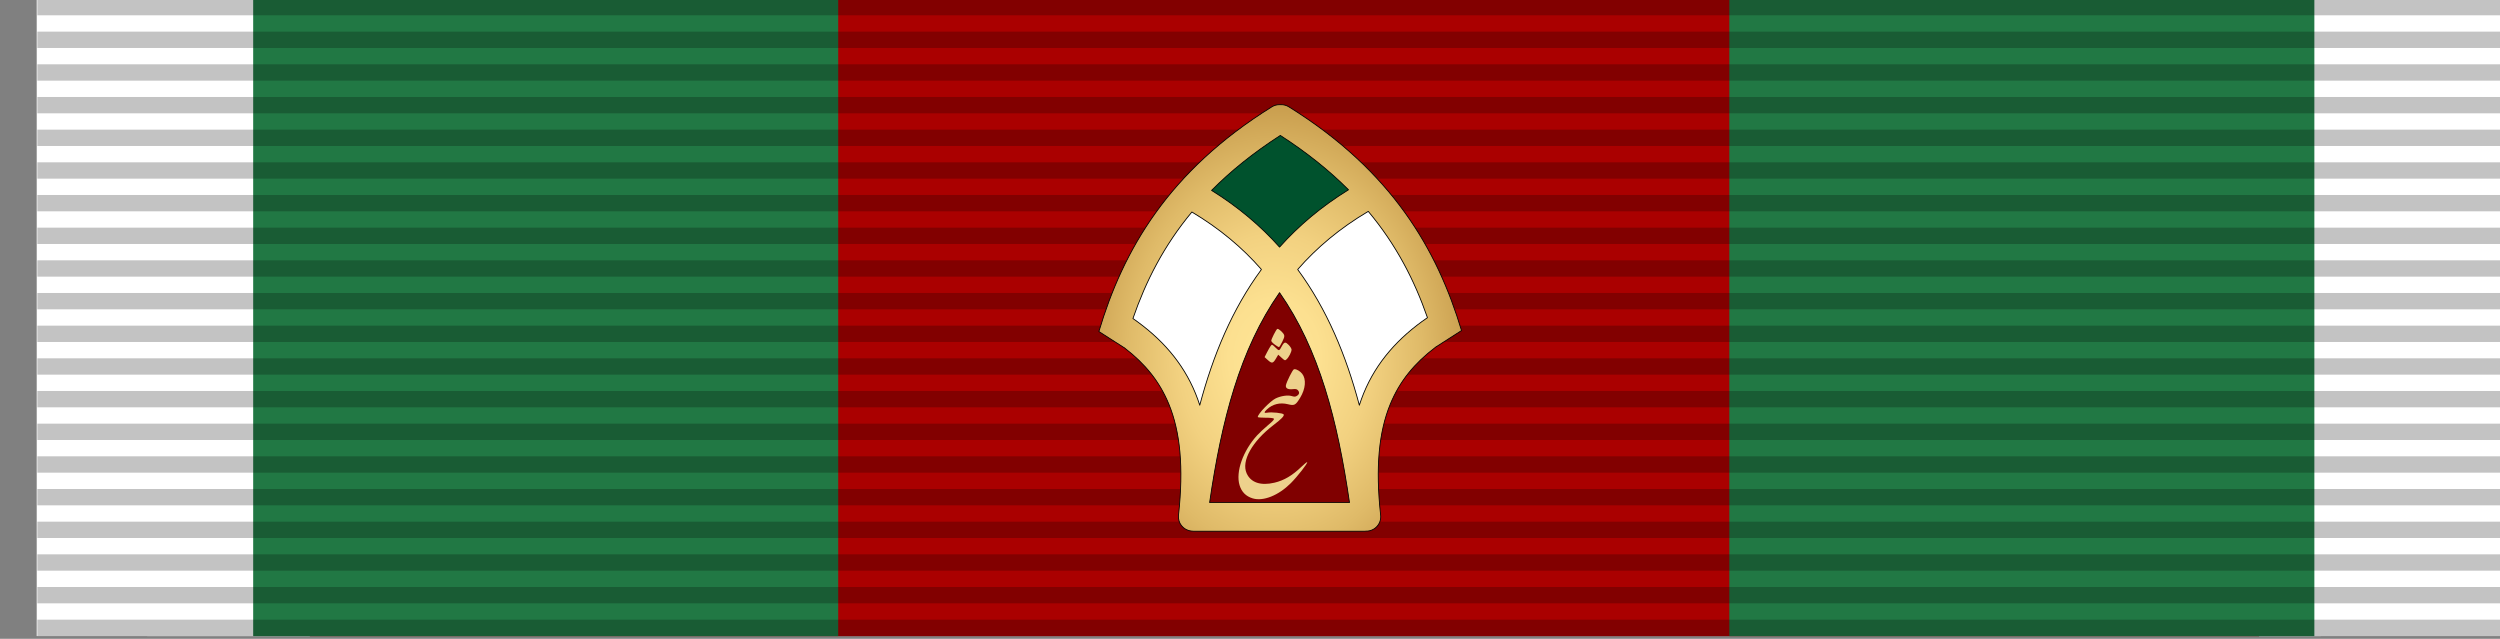 <?xml version="1.0" encoding="UTF-8" standalone="no"?>
<!-- Created with Inkscape (http://www.inkscape.org/) -->

<svg
   xmlns:dc="http://purl.org/dc/elements/1.1/"
   xmlns:cc="http://creativecommons.org/ns#"
   xmlns:rdf="http://www.w3.org/1999/02/22-rdf-syntax-ns#"
   xmlns:svg="http://www.w3.org/2000/svg"
   xmlns="http://www.w3.org/2000/svg"
   xmlns:xlink="http://www.w3.org/1999/xlink"
   xmlns:sodipodi="http://sodipodi.sourceforge.net/DTD/sodipodi-0.dtd"
   xmlns:inkscape="http://www.inkscape.org/namespaces/inkscape"
   width="1455.609"
   height="371.933"
   viewBox="0 0 385.13 98.407"
   version="1.1"
   id="svg5877"
   inkscape:version="0.92.3 (2405546, 2018-03-11)"
   sodipodi:docname="Order of Fat'h (3rd Class).svg">
  <rect x="0" y="0" width="385.13" height="98.407" fill="#808080" stroke="none"/>
  <defs
     id="defs5871">
    <linearGradient
       y2="471.657"
       x2="396.41"
       y1="586.8"
       x1="255.613"
       gradientUnits="userSpaceOnUse"
       id="linearGradient6775">
      <stop
         offset="0"
         style="stop-color:#FFE595"
         id="stop6785" />
      <stop
         offset="0.168"
         style="stop-color:#FCE090"
         id="stop6783" />
      <stop
         offset="0.352"
         style="stop-color:#F2D180"
         id="stop6781" />
      <stop
         offset="0.544"
         style="stop-color:#DFBA68"
         id="stop6779" />
      <stop
         offset="0.719"
         style="stop-color:#C99E4E"
         id="stop6777" />
    </linearGradient>
    <radialGradient
       inkscape:collect="always"
       xlink:href="#linearGradient6775"
       id="radialGradient6773"
       cx="-1537.157"
       cy="833.663"
       fx="-1537.157"
       fy="833.663"
       r="115.955"
       gradientTransform="matrix(1.025,-0.004,0.006,1.319,4078.081,4604.033)"
       gradientUnits="userSpaceOnUse" />
  </defs>
  <sodipodi:namedview
     id="base"
     pagecolor="#ffffff"
     bordercolor="#666666"
     borderopacity="1.0"
     inkscape:pageopacity="0.0"
     inkscape:pageshadow="2"
     inkscape:zoom="0.12374369"
     inkscape:cx="509.0493"
     inkscape:cy="1266.2431"
     inkscape:document-units="mm"
     inkscape:current-layer="layer1"
     showgrid="false"
     fit-margin-top="0"
     fit-margin-left="0"
     fit-margin-right="0"
     fit-margin-bottom="0"
     units="px"
     inkscape:window-width="1366"
     inkscape:window-height="705"
     inkscape:window-x="-8"
     inkscape:window-y="-8"
     inkscape:window-maximized="1" />
  <g
     inkscape:label="Layer 1"
     inkscape:groupmode="layer"
     id="layer1"
     transform="translate(129.821,-75.439)">
    <g
       id="g4961"
       inkscape:export-xdpi="50"
       inkscape:export-ydpi="50"
       transform="matrix(0.207,0,0,0.207,2439.378,-10.603)">
      <g
         transform="translate(-2228.571)"
         id="g4784">
        <g
           id="g4777"
           transform="translate(0,-32.785)">
          <path
             id="path4635"
             d="m -9952.416,447.549 h -46.145 v -0.014 h -52.381 -52.381 -52.38 v 0 474.287 h 52.38 29.889 v 0.061 h 121.018 v -474.336 z"
             style="opacity:1;fill:#ffffff;fill-opacity:1;stroke:none;stroke-width:1.5;stroke-linecap:round;stroke-linejoin:round;stroke-miterlimit:4;stroke-dasharray:none;stroke-opacity:1"
             inkscape:connector-curvature="0" />
          <path
             id="path4640"
             d="m -8501.836,447.549 h -416.414 -618.477 -119.199 -296.49 v 474.336 h 296.49 119.199 618.477 119.197 297.217 z"
             style="opacity:1;fill:#aa0000;fill-opacity:1;stroke:none;stroke-width:1.5;stroke-linecap:round;stroke-linejoin:round;stroke-miterlimit:4;stroke-dasharray:none;stroke-opacity:1"
             inkscape:connector-curvature="0" />
          <path
             id="path4609"
             d="m -8501.836,447.549 v 474.336 h 45.951 v -0.061 h 51.85 52.381 52.383 V 447.537 h -52.383 -52.381 -52.381 v 0.012 h -45.42 z"
             style="opacity:1;fill:#ffffff;fill-opacity:1;stroke:none;stroke-width:1.5;stroke-linecap:round;stroke-linejoin:round;stroke-miterlimit:4;stroke-dasharray:none;stroke-opacity:1"
             inkscape:connector-curvature="0" />
          <path
             id="path4611"
             d="m -9994.6,447.549 h 147.022 288.363 v 474.334 h -288.363 -147.022 z"
             style="opacity:1;fill:#217844;fill-opacity:1;fill-rule:nonzero;stroke:none;stroke-width:1;stroke-linecap:round;stroke-linejoin:round;stroke-miterlimit:4;stroke-dasharray:12, 12;stroke-dashoffset:0;stroke-opacity:1"
             inkscape:connector-curvature="0" />
          <path
             inkscape:connector-curvature="0"
             style="opacity:1;fill:#217844;fill-opacity:1;fill-rule:nonzero;stroke:none;stroke-width:1;stroke-linecap:round;stroke-linejoin:round;stroke-miterlimit:4;stroke-dasharray:12, 12;stroke-dashoffset:0;stroke-opacity:1"
             d="m -8896.028,447.549 h 147.022 288.363 v 474.334 h -288.363 -147.022 z"
             id="path4627" />
        </g>
        <path
           inkscape:export-ydpi="50"
           inkscape:export-xdpi="50"
           inkscape:export-filename="D:\Dropbox\Military Logos (PNG)\Lents\State\Ribbon_of_Merit_and_Management.png"
           style="color:#000000;font-style:normal;font-variant:normal;font-weight:normal;font-stretch:normal;font-size:medium;line-height:normal;font-family:sans-serif;text-indent:0;text-align:start;text-decoration:none;text-decoration-line:none;text-decoration-style:solid;text-decoration-color:#000000;letter-spacing:normal;word-spacing:normal;text-transform:none;writing-mode:lr-tb;direction:ltr;baseline-shift:baseline;text-anchor:start;white-space:normal;clip-rule:nonzero;display:inline;overflow:visible;visibility:visible;opacity:0.235;isolation:auto;mix-blend-mode:normal;color-interpolation:sRGB;color-interpolation-filters:linearRGB;solid-color:#000000;solid-opacity:1;fill:#000000;fill-opacity:1;fill-rule:evenodd;stroke:none;stroke-width:1;stroke-linecap:butt;stroke-linejoin:miter;stroke-miterlimit:4;stroke-dasharray:12, 12;stroke-dashoffset:0;stroke-opacity:1;color-rendering:auto;image-rendering:auto;shape-rendering:auto;text-rendering:auto;enable-background:accumulate"
           d="m -10155.219,427.05 h 1855.463 v -12.155 h -1855.463 z m 0,24.311 h 1855.463 v -12.155 h -1855.463 z m 0,24.311 h 1855.463 v -12.155 h -1855.463 z m 0,24.311 h 1855.463 v -12.155 h -1855.463 z m 0,24.311 h 1855.463 v -12.155 h -1855.463 z m 0,24.311 h 1855.463 v -12.155 h -1855.463 z m 0,24.311 h 1855.463 v -12.155 h -1855.463 z m 0,24.311 h 1855.463 v -12.155 h -1855.463 z m 0,24.311 h 1855.463 v -12.155 h -1855.463 z m 0,24.311 h 1855.463 v -12.155 h -1855.463 z m 0,24.311 h 1855.463 v -12.155 h -1855.463 z m 0,24.311 h 1855.463 v -12.155 h -1855.463 z m 0,24.311 h 1855.463 v -12.155 h -1855.463 z m 0,24.311 h 1855.463 v -12.155 h -1855.463 z m 0,24.311 h 1855.463 v -12.155 h -1855.463 z m 0,24.311 h 1855.463 v -12.155 h -1855.463 z m 0,24.311 h 1855.463 v -12.155 h -1855.463 z m 0,24.311 h 1855.463 v -12.155 h -1855.463 z m 0,24.311 h 1855.463 v -12.155 h -1855.463 z m 0,24.311 h 1855.463 v -12.155 h -1855.463 z"
           id="path4615"
           inkscape:connector-curvature="0" />
      </g>
      <g
         transform="matrix(1.703,0,0,1.703,5503.074,-1546.215)"
         id="g4701">
        <path
           inkscape:connector-curvature="0"
           id="path6326"
           d="m -9961.123,1274.809 -24.011,36.539 -13.572,54.808 3.132,14.094 72.033,0.522 3.132,-16.703 -17.225,-59.506 z"
           style="fill:#800000;fill-rule:evenodd;stroke:#000000;stroke-width:0.738px;stroke-linecap:butt;stroke-linejoin:miter;stroke-opacity:1" />
        <path
           inkscape:connector-curvature="0"
           id="path6328"
           d="m -9922.497,1239.315 -35.495,34.451 34.451,63.682 15.137,-26.099 20.357,-16.703 -14.616,-36.017 z"
           style="fill:#ffffff;fill-rule:evenodd;stroke:#000000;stroke-width:0.738px;stroke-linecap:butt;stroke-linejoin:miter;stroke-opacity:1" />
        <path
           style="fill:#ffffff;fill-rule:evenodd;stroke:#000000;stroke-width:0.738px;stroke-linecap:butt;stroke-linejoin:miter;stroke-opacity:1"
           d="m -9997.373,1239.315 35.495,34.451 -34.451,63.682 -15.137,-26.099 -20.357,-16.703 14.615,-36.017 z"
           id="path6330"
           inkscape:connector-curvature="0" />
        <path
           inkscape:connector-curvature="0"
           id="path6400"
           d="m -9997.662,1236.183 38.627,34.451 36.539,-34.451 -38.627,-31.841 z"
           style="fill:#00522d;fill-opacity:1;fill-rule:evenodd;stroke:#000000;stroke-width:0.738px;stroke-linecap:butt;stroke-linejoin:miter;stroke-opacity:1" />
        <path
           id="path6404"
           d="m -9961.213,1295.732 c -0.041,0 -0.077,0.012 -0.105,0.029 -0.532,0.329 -2.605,4.441 -2.605,5.167 0,0.309 0.69,1.062 1.533,1.673 0.842,0.61 1.663,1.109 1.822,1.109 0.16,0 0.814,-1.062 1.453,-2.362 1.289,-2.619 1.242,-2.949 -0.686,-4.784 -0.534,-0.508 -1.123,-0.848 -1.411,-0.832 z m 3.395,6.008 c -0.501,-0.018 -0.913,0.489 -1.502,1.574 -1.179,2.17 -1.138,2.162 -2.767,0.578 -1.482,-1.44 -1.53,-1.458 -2.076,-0.737 -0.307,0.406 -1.038,1.679 -1.625,2.829 l -1.065,2.089 1.456,1.316 c 1.738,1.571 2.258,1.461 3.553,-0.748 l 0.953,-1.625 1.469,1.328 c 1.435,1.297 1.486,1.312 2.215,0.653 0.96,-0.868 2.142,-3.188 2.142,-4.203 0,-0.434 -0.583,-1.373 -1.296,-2.086 -0.623,-0.623 -1.066,-0.955 -1.456,-0.969 z m 4.115,11.609 c -0.131,2e-4 -0.251,0.018 -0.353,0.058 -0.564,0.216 -3.161,5.4 -3.463,6.912 -0.272,1.358 0.843,1.999 3.046,1.75 1.195,-0.135 1.735,-0.023 2.161,0.448 0.816,0.902 0.701,1.758 -0.326,2.431 -0.755,0.495 -1.124,0.516 -2.383,0.138 -1.693,-0.507 -4.65,-0.076 -6.941,1.011 -2.393,1.135 -7.868,6.808 -7.868,8.152 0,0.179 1.487,0.315 3.303,0.303 1.961,-0.014 3.47,0.144 3.714,0.388 0.302,0.301 -0.37,1.062 -2.532,2.865 -1.618,1.35 -3.761,3.35 -4.762,4.445 -6.19,6.773 -9.436,15.961 -7.689,21.765 0.898,2.984 2.787,4.886 5.748,5.787 4.594,1.397 11.265,-1.261 16.647,-6.636 2.909,-2.905 7.528,-8.832 7.166,-9.194 -0.114,-0.114 -1.241,0.791 -2.504,2.011 -3.958,3.822 -7.608,5.978 -11.797,6.965 -5.998,1.414 -10.311,-0.026 -12.141,-4.054 -2.439,-5.369 2.313,-13.936 11.723,-21.132 3.51,-2.684 4.725,-3.947 4.461,-4.634 -0.231,-0.601 -5.335,-1.146 -7.213,-0.77 -1.44,0.288 -1.49,-0.16 -0.156,-1.41 2.51,-2.352 5.75,-3.156 9.217,-2.288 2.841,0.711 3.349,0.44 5.343,-2.843 2.369,-3.9 2.73,-8.048 0.905,-10.44 -0.856,-1.122 -2.388,-2.028 -3.308,-2.027 z"
           style="fill:#edd18c;fill-opacity:1;fill-rule:nonzero;stroke:none;stroke-width:2;stroke-linecap:round;stroke-linejoin:round;stroke-miterlimit:4;stroke-dasharray:none;stroke-dashoffset:0;stroke-opacity:1"
           inkscape:connector-curvature="0" />
        <path
           inkscape:connector-curvature="0"
           style="color:#000000;font-style:normal;font-variant:normal;font-weight:normal;font-stretch:normal;font-size:medium;line-height:normal;font-family:sans-serif;text-indent:0;text-align:start;text-decoration:none;text-decoration-line:none;text-decoration-style:solid;text-decoration-color:#000000;letter-spacing:normal;word-spacing:normal;text-transform:none;writing-mode:lr-tb;direction:ltr;baseline-shift:baseline;text-anchor:start;white-space:normal;clip-rule:nonzero;display:inline;overflow:visible;visibility:visible;opacity:1;isolation:auto;mix-blend-mode:normal;color-interpolation:sRGB;color-interpolation-filters:linearRGB;solid-color:#000000;solid-opacity:1;fill:url(#radialGradient6773);fill-opacity:1;fill-rule:evenodd;stroke:#000000;stroke-width:0.369;stroke-linecap:round;stroke-linejoin:round;stroke-miterlimit:4;stroke-dasharray:none;stroke-dashoffset:0;stroke-opacity:1;color-rendering:auto;image-rendering:auto;shape-rendering:auto;text-rendering:auto;enable-background:accumulate"
           d="m 2509.588,5599.246 c -1.2,5e-4 -2.375,0.346 -3.385,0.994 -45.197,28.123 -64.894,62.618 -75.502,98.135 l 10.961,7.023 c 0,-0.01 0.01,-0.018 0.01,-0.027 0.078,0.059 0.153,0.12 0.231,0.18 l 0.137,0.088 v 0.017 c 8.926,6.869 15.22,14.624 19.27,24.531 4.886,11.95 6.514,27.398 4.188,48.422 -0.4,3.467 2.107,6.593 5.578,6.959 0.38,0.066 0.764,0.098 1.15,0.094 h 74.385 c 0.291,0 0.581,-0.018 0.869,-0.057 3.796,0.068 6.783,-3.224 6.346,-6.996 -2.327,-21.024 -0.696,-36.472 4.189,-48.422 4.131,-10.106 10.592,-17.973 19.807,-24.943 v -0.01 l 0.064,-0.041 c 0.111,-0.084 0.218,-0.17 0.33,-0.254 0,0.012 0.01,0.024 0.01,0.035 l 10.951,-7.02 c -10.638,-35.369 -30.353,-69.704 -75.373,-97.717 -1.064,-0.683 -2.31,-1.029 -3.574,-0.992 -0.077,0.01 -0.154,0.012 -0.231,0.02 -0.134,-0.011 -0.27,-0.018 -0.404,-0.02 v 0 z m 0.412,13.447 c 11.782,7.583 21.566,15.514 29.783,23.748 -11.852,7.306 -21.775,15.709 -30.125,25.055 -8.25,-9.234 -18.04,-17.548 -29.705,-24.793 8.271,-8.328 18.139,-16.346 30.047,-24.01 z m 38.426,33.185 c 12.28,14.679 20.227,30.231 25.863,46.447 -12.621,8.646 -22.244,19.286 -27.896,33.111 -0.683,1.67 -1.301,3.388 -1.869,5.143 -5.835,-21.923 -14.188,-41.969 -26.947,-59.315 8.347,-9.573 18.474,-18.066 30.85,-25.387 z m -77.078,0.273 c 12.167,7.259 22.143,15.659 30.387,25.113 -12.76,17.345 -21.11,37.391 -26.945,59.315 -0.568,-1.755 -1.185,-3.473 -1.867,-5.143 -5.569,-13.623 -14.991,-24.157 -27.34,-32.734 5.609,-16.252 13.521,-31.838 25.766,-46.551 z m 38.31,35.248 c 17.366,24.859 25.322,55.85 30.559,91.711 h -61.119 c 5.237,-35.861 13.194,-66.852 30.561,-91.711 z"
           transform="translate(-12469.964,-4401.494)"
           id="path6701" />
      </g>
    </g>
  </g>
</svg>
